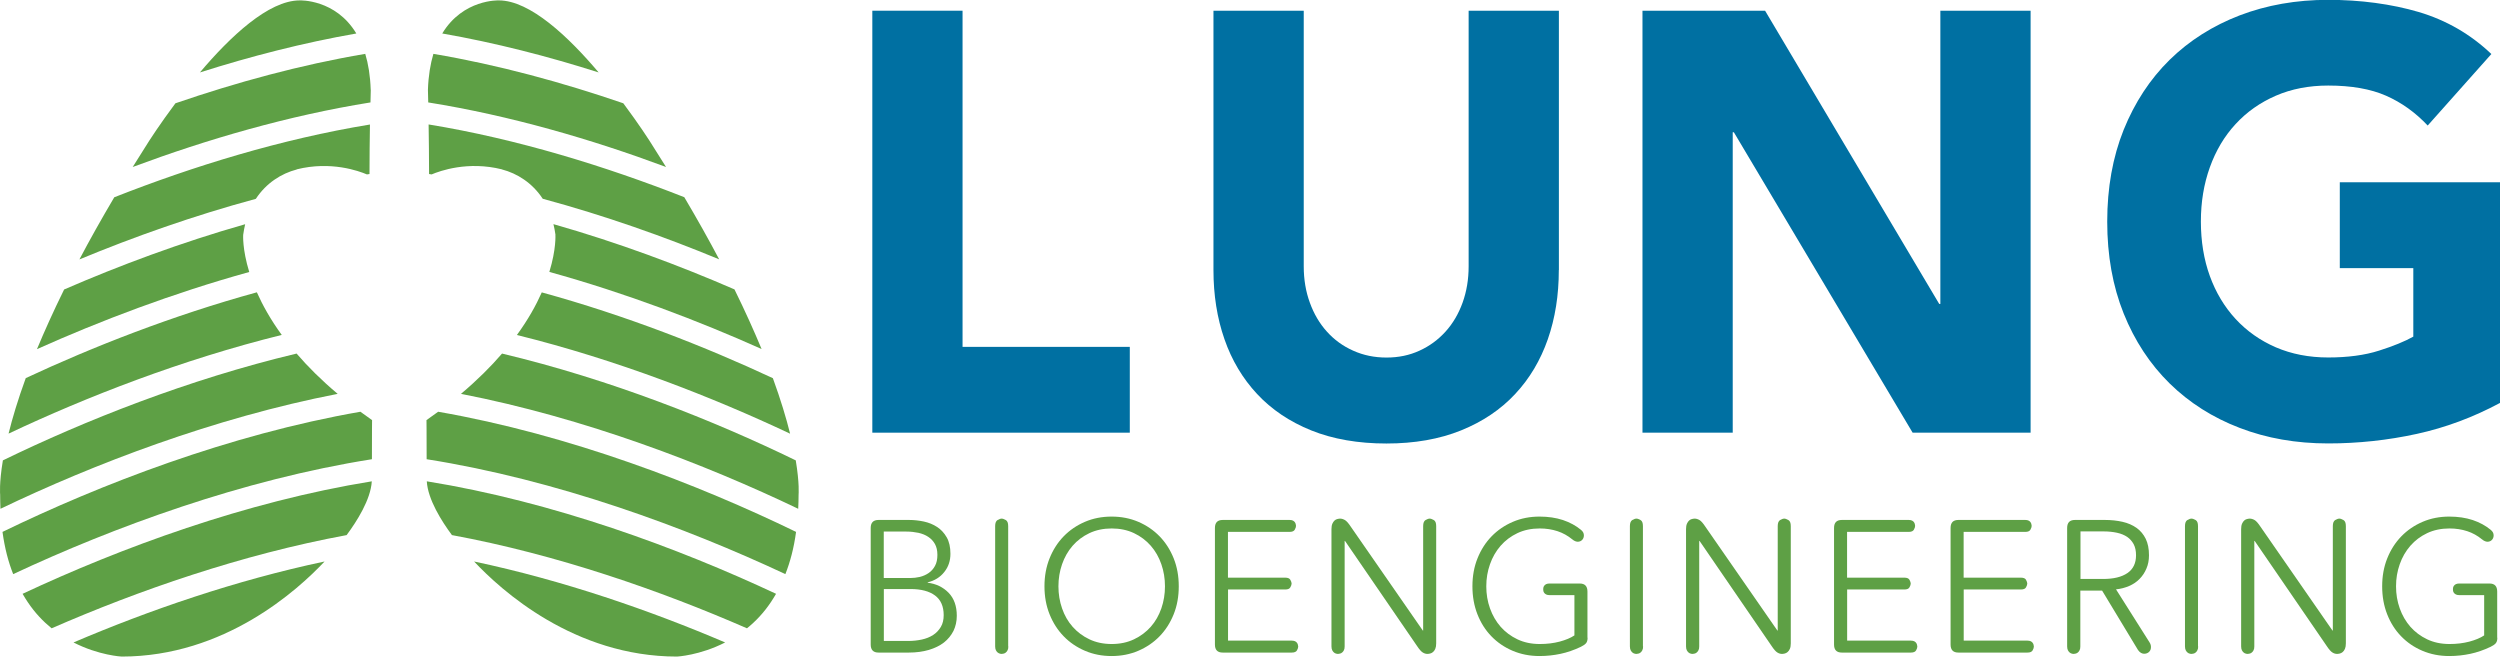 <svg width="99" height="26" viewBox="0 0 99 26" fill="none" xmlns="http://www.w3.org/2000/svg">
    <g clip-path="url(#clip0_986_29780)">
        <path d="M34.544 0.424H38.117V13.736H44.74V17.134H34.544V0.424Z" fill="#0070A2"/>
        <path d="M61.729 10.694C61.729 11.686 61.585 12.598 61.294 13.433C61.002 14.268 60.573 14.991 60 15.603C59.427 16.218 58.713 16.698 57.858 17.044C57.002 17.39 56.015 17.563 54.902 17.563C53.788 17.563 52.78 17.39 51.925 17.044C51.069 16.698 50.355 16.218 49.782 15.603C49.209 14.988 48.777 14.264 48.489 13.433C48.198 12.598 48.053 11.686 48.053 10.694V0.424H51.628V10.548C51.628 11.068 51.709 11.547 51.871 11.989C52.03 12.428 52.255 12.812 52.546 13.133C52.834 13.454 53.182 13.708 53.587 13.887C53.992 14.07 54.431 14.159 54.905 14.159C55.379 14.159 55.814 14.07 56.21 13.887C56.606 13.708 56.951 13.454 57.242 13.133C57.533 12.812 57.758 12.428 57.917 11.989C58.077 11.547 58.158 11.068 58.158 10.548V0.424H61.732V10.691L61.729 10.694Z" fill="#0070A2"/>
        <path d="M65.042 0.424H69.897L76.793 12.036H76.838V0.424H80.412V17.134H75.74L68.661 5.237H68.616V17.134H65.042V0.424Z" fill="#0070A2"/>
        <path d="M99 15.956C97.947 16.521 96.848 16.933 95.702 17.183C94.556 17.433 93.388 17.56 92.197 17.56C90.928 17.56 89.76 17.356 88.692 16.945C87.624 16.537 86.699 15.949 85.919 15.186C85.142 14.422 84.533 13.498 84.097 12.413C83.662 11.328 83.446 10.116 83.446 8.777C83.446 7.438 83.662 6.226 84.097 5.141C84.536 4.056 85.142 3.132 85.919 2.368C86.699 1.605 87.624 1.02 88.692 0.609C89.76 0.201 90.931 -0.006 92.197 -0.006C93.463 -0.006 94.691 0.155 95.783 0.476C96.875 0.801 97.833 1.354 98.658 2.139L96.137 4.971C95.648 4.452 95.099 4.059 94.487 3.79C93.874 3.521 93.112 3.388 92.197 3.388C91.435 3.388 90.742 3.521 90.123 3.79C89.505 4.059 88.974 4.43 88.53 4.913C88.086 5.392 87.747 5.964 87.51 6.625C87.272 7.287 87.155 8.001 87.155 8.774C87.155 9.547 87.272 10.28 87.51 10.932C87.747 11.584 88.086 12.15 88.53 12.632C88.974 13.111 89.505 13.486 90.123 13.754C90.742 14.02 91.435 14.156 92.197 14.156C92.959 14.156 93.646 14.067 94.213 13.884C94.778 13.705 95.228 13.52 95.567 13.331V10.617H92.656V7.219H99V15.953V15.956Z" fill="#0070A2"/>
        <path d="M21.997 9.3C21.976 9.151 21.949 9.012 21.916 8.876C24.466 9.602 26.906 10.514 29.085 11.46C29.508 12.32 29.862 13.108 30.159 13.822C27.662 12.703 24.779 11.606 21.754 10.768C22.033 9.859 21.994 9.296 21.994 9.296" fill="#5EA045"/>
        <path d="M21.453 11.578C24.785 12.493 27.95 13.736 30.606 14.976C30.918 15.832 31.137 16.565 31.288 17.174C28.215 15.724 24.43 14.246 20.469 13.266C20.913 12.657 21.228 12.088 21.453 11.581" fill="#5EA045"/>
        <path d="M26.81 26C22.735 26 19.836 23.369 18.774 22.235C22.297 22.98 25.739 24.17 28.716 25.441C27.707 25.957 26.81 26 26.81 26Z" fill="#5EA045"/>
        <path d="M19.875 6.706C18.528 6.369 17.42 6.767 17.093 6.907C17.06 6.9 17.024 6.894 16.991 6.891C16.991 6.211 16.982 5.512 16.973 4.928C20.49 5.503 23.989 6.588 27.098 7.809C27.614 8.681 28.073 9.5 28.479 10.27C26.324 9.377 23.953 8.536 21.492 7.871C21.078 7.24 20.478 6.866 19.875 6.709" fill="#5EA045"/>
        <path d="M16.901 19.06C21.901 19.866 26.867 21.703 30.732 23.515C30.666 23.629 30.597 23.74 30.525 23.848C30.243 24.269 29.919 24.609 29.58 24.881C26.15 23.385 22.06 21.959 17.897 21.19C17.492 20.645 16.943 19.78 16.901 19.06Z" fill="#5EA045"/>
        <path d="M9.63 9.3C9.651 9.151 9.678 9.012 9.708 8.879C7.157 9.606 4.717 10.518 2.539 11.464C2.116 12.323 1.762 13.111 1.464 13.826C3.961 12.707 6.845 11.609 9.87 10.771C9.591 9.862 9.63 9.3 9.63 9.3Z" fill="#5EA045"/>
        <path d="M10.173 11.575C6.842 12.49 3.676 13.733 1.02 14.973C0.708 15.829 0.489 16.562 0.339 17.171C3.412 15.721 7.196 14.243 11.157 13.263C10.713 12.654 10.398 12.082 10.173 11.578" fill="#5EA045"/>
        <path d="M4.816 26C8.892 26 11.791 23.366 12.853 22.235C9.33 22.98 5.888 24.17 2.911 25.441C3.919 25.957 4.816 26 4.816 26Z" fill="#5EA045"/>
        <path d="M11.752 6.706C13.099 6.369 14.206 6.768 14.53 6.907C14.563 6.9 14.599 6.894 14.632 6.891C14.632 6.211 14.641 5.512 14.65 4.931C11.133 5.506 7.634 6.588 4.525 7.812C4.009 8.684 3.55 9.504 3.145 10.273C5.3 9.38 7.67 8.539 10.131 7.874C10.545 7.244 11.145 6.87 11.749 6.712" fill="#5EA045"/>
        <path d="M14.726 19.06C9.726 19.866 4.759 21.703 0.894 23.515C0.96 23.629 1.029 23.74 1.101 23.848C1.383 24.269 1.708 24.609 2.044 24.881C5.474 23.385 9.564 21.959 13.726 21.19C14.131 20.645 14.681 19.78 14.723 19.06" fill="#5EA045"/>
        <path d="M11.869 0.016C10.632 0.016 9.111 1.456 7.916 2.869C9.918 2.232 12.007 1.694 14.11 1.326C13.288 -0.043 11.869 0.016 11.869 0.016Z" fill="#5EA045"/>
        <path d="M14.68 3.555C14.662 2.999 14.584 2.529 14.464 2.133C11.896 2.566 9.342 3.268 6.947 4.09C6.32 4.931 5.915 5.565 5.915 5.565C5.687 5.924 5.465 6.273 5.255 6.613C8.192 5.519 11.424 4.576 14.671 4.056C14.677 3.744 14.683 3.555 14.683 3.555" fill="#5EA045"/>
        <path d="M11.742 14.002C7.448 15.025 3.337 16.663 0.114 18.231C-0.039 19.152 0.006 19.588 0.006 19.588C0.006 19.78 0.012 19.965 0.018 20.148C3.706 18.379 8.481 16.546 13.372 15.597C12.721 15.05 12.187 14.515 11.742 13.998" fill="#5EA045"/>
        <path d="M14.734 16.636C14.575 16.524 14.422 16.416 14.272 16.305C9.078 17.208 3.955 19.189 0.099 21.063C0.186 21.703 0.33 22.253 0.522 22.735C4.483 20.88 9.588 18.998 14.728 18.185C14.728 17.096 14.734 16.633 14.734 16.633" fill="#5EA045"/>
        <path d="M16.889 16.636C17.048 16.524 17.201 16.416 17.351 16.305C22.546 17.208 27.668 19.189 31.524 21.063C31.438 21.703 31.291 22.253 31.101 22.735C27.14 20.88 22.036 18.998 16.895 18.185C16.895 17.096 16.889 16.633 16.889 16.633" fill="#5EA045"/>
        <path d="M19.884 14.002C24.178 15.025 28.29 16.663 31.512 18.231C31.666 19.152 31.624 19.588 31.624 19.588C31.624 19.783 31.618 19.965 31.609 20.148C27.92 18.379 23.146 16.546 18.255 15.597C18.903 15.05 19.44 14.515 19.884 13.998" fill="#5EA045"/>
        <path d="M16.946 3.555C16.964 2.999 17.045 2.529 17.162 2.133C19.731 2.566 22.285 3.268 24.683 4.09C25.31 4.931 25.715 5.565 25.715 5.565C25.943 5.924 26.165 6.273 26.375 6.613C23.437 5.519 20.205 4.576 16.958 4.056C16.952 3.744 16.946 3.555 16.946 3.555Z" fill="#5EA045"/>
        <path d="M19.755 0.016C20.991 0.016 22.513 1.456 23.707 2.869C21.706 2.232 19.617 1.694 17.513 1.326C18.339 -0.043 19.755 0.016 19.755 0.016Z" fill="#5EA045"/>
        <path d="M34.79 25.842C34.583 25.842 34.48 25.737 34.48 25.524V20.908C34.48 20.695 34.583 20.59 34.79 20.59H35.999C36.191 20.59 36.386 20.611 36.581 20.652C36.779 20.695 36.953 20.766 37.109 20.868C37.265 20.97 37.391 21.106 37.49 21.279C37.589 21.452 37.637 21.669 37.637 21.932C37.637 22.21 37.556 22.451 37.391 22.655C37.229 22.859 37.01 22.995 36.737 23.06V23.076C37.067 23.116 37.343 23.249 37.562 23.471C37.782 23.697 37.889 24.003 37.889 24.386C37.889 24.603 37.844 24.804 37.758 24.983C37.667 25.162 37.541 25.317 37.379 25.444C37.217 25.57 37.016 25.666 36.782 25.737C36.548 25.805 36.284 25.842 35.99 25.842H34.787H34.79ZM35 22.89H36.044C36.17 22.89 36.296 22.875 36.422 22.847C36.548 22.816 36.665 22.766 36.77 22.695C36.875 22.624 36.962 22.528 37.025 22.411C37.091 22.293 37.121 22.145 37.121 21.972C37.121 21.799 37.088 21.663 37.025 21.545C36.959 21.428 36.872 21.335 36.761 21.261C36.65 21.186 36.521 21.134 36.371 21.1C36.221 21.069 36.065 21.05 35.897 21.05H34.997V22.89H35ZM35 25.382H35.966C36.152 25.382 36.332 25.363 36.503 25.326C36.674 25.289 36.821 25.23 36.95 25.147C37.076 25.066 37.178 24.958 37.256 24.828C37.334 24.698 37.37 24.541 37.37 24.358C37.37 24.012 37.256 23.753 37.028 23.582C36.8 23.412 36.476 23.326 36.059 23.326H35V25.382Z" fill="#5EA045"/>
        <path d="M39.93 25.598C39.93 25.663 39.921 25.713 39.9 25.75C39.882 25.787 39.858 25.818 39.831 25.839C39.804 25.861 39.777 25.877 39.744 25.883C39.714 25.889 39.687 25.895 39.669 25.895C39.645 25.895 39.618 25.892 39.591 25.883C39.564 25.873 39.534 25.861 39.507 25.839C39.48 25.818 39.459 25.787 39.438 25.75C39.42 25.713 39.408 25.663 39.408 25.598V20.834C39.408 20.71 39.441 20.63 39.504 20.593C39.57 20.556 39.624 20.537 39.666 20.537C39.708 20.537 39.762 20.556 39.828 20.593C39.894 20.63 39.924 20.71 39.924 20.834V25.598H39.93Z" fill="#5EA045"/>
        <path d="M46.679 23.218C46.679 23.62 46.613 23.988 46.478 24.325C46.343 24.662 46.157 24.952 45.92 25.196C45.683 25.441 45.401 25.632 45.077 25.771C44.752 25.91 44.401 25.979 44.02 25.979C43.639 25.979 43.288 25.91 42.964 25.771C42.64 25.632 42.358 25.441 42.121 25.196C41.884 24.952 41.698 24.662 41.563 24.325C41.428 23.988 41.361 23.62 41.361 23.218C41.361 22.816 41.428 22.448 41.563 22.111C41.698 21.774 41.884 21.483 42.121 21.239C42.358 20.995 42.64 20.803 42.964 20.664C43.288 20.525 43.639 20.457 44.02 20.457C44.401 20.457 44.752 20.525 45.077 20.664C45.401 20.803 45.683 20.995 45.92 21.239C46.157 21.483 46.343 21.774 46.478 22.111C46.613 22.448 46.679 22.816 46.679 23.218ZM46.133 23.218C46.133 22.912 46.085 22.618 45.989 22.343C45.893 22.065 45.755 21.823 45.572 21.613C45.389 21.403 45.167 21.236 44.906 21.112C44.645 20.989 44.35 20.927 44.023 20.927C43.696 20.927 43.402 20.989 43.141 21.112C42.88 21.236 42.658 21.403 42.475 21.613C42.292 21.823 42.154 22.068 42.058 22.343C41.962 22.621 41.914 22.912 41.914 23.218C41.914 23.524 41.962 23.818 42.058 24.093C42.154 24.371 42.292 24.612 42.475 24.819C42.658 25.026 42.88 25.193 43.141 25.317C43.402 25.441 43.696 25.503 44.023 25.503C44.35 25.503 44.645 25.441 44.906 25.317C45.167 25.193 45.389 25.026 45.572 24.819C45.755 24.612 45.893 24.368 45.989 24.093C46.085 23.814 46.133 23.524 46.133 23.218Z" fill="#5EA045"/>
        <path d="M48.63 23.344V25.369H51.157C51.211 25.369 51.252 25.379 51.286 25.394C51.319 25.413 51.346 25.431 51.361 25.456C51.379 25.481 51.391 25.505 51.397 25.533C51.403 25.561 51.409 25.583 51.409 25.604C51.409 25.645 51.394 25.694 51.361 25.753C51.328 25.811 51.261 25.842 51.157 25.842H48.42C48.213 25.842 48.111 25.737 48.111 25.524V20.908C48.111 20.695 48.213 20.59 48.42 20.59H51.069C51.123 20.59 51.166 20.599 51.199 20.615C51.231 20.633 51.258 20.652 51.274 20.676C51.292 20.701 51.304 20.726 51.31 20.754C51.316 20.782 51.322 20.803 51.322 20.825C51.322 20.865 51.307 20.915 51.274 20.973C51.243 21.032 51.175 21.063 51.069 21.063H48.627V22.875H50.895C51.001 22.875 51.069 22.905 51.099 22.964C51.13 23.023 51.148 23.069 51.148 23.106C51.148 23.147 51.133 23.196 51.099 23.255C51.069 23.314 51.001 23.344 50.895 23.344H48.627H48.63Z" fill="#5EA045"/>
        <path d="M53.263 21.422H53.248V25.598C53.248 25.663 53.239 25.713 53.218 25.75C53.2 25.787 53.176 25.818 53.149 25.839C53.122 25.861 53.095 25.877 53.062 25.883C53.032 25.889 53.005 25.895 52.987 25.895C52.963 25.895 52.936 25.892 52.909 25.883C52.879 25.877 52.852 25.861 52.825 25.839C52.798 25.818 52.777 25.787 52.756 25.75C52.738 25.713 52.726 25.663 52.726 25.598V20.955C52.726 20.865 52.738 20.794 52.762 20.738C52.786 20.683 52.816 20.642 52.849 20.612C52.882 20.581 52.921 20.562 52.96 20.553C53.002 20.544 53.035 20.537 53.065 20.537C53.128 20.537 53.191 20.556 53.257 20.593C53.323 20.63 53.401 20.72 53.497 20.865L56.342 24.968H56.357V20.834C56.357 20.71 56.39 20.63 56.453 20.593C56.516 20.556 56.573 20.537 56.615 20.537C56.657 20.537 56.711 20.556 56.777 20.593C56.843 20.63 56.873 20.71 56.873 20.834V25.478C56.873 25.567 56.861 25.638 56.837 25.694C56.813 25.75 56.783 25.79 56.747 25.821C56.711 25.852 56.672 25.87 56.633 25.88C56.591 25.889 56.558 25.895 56.528 25.895C56.465 25.895 56.402 25.877 56.342 25.839C56.279 25.802 56.201 25.713 56.105 25.567L53.26 21.418L53.263 21.422Z" fill="#5EA045"/>
        <path d="M62.869 25.249C62.869 25.342 62.851 25.416 62.812 25.465C62.773 25.515 62.704 25.564 62.602 25.614C62.329 25.744 62.059 25.836 61.795 25.892C61.531 25.948 61.255 25.979 60.967 25.979C60.582 25.979 60.228 25.91 59.901 25.771C59.574 25.632 59.295 25.441 59.058 25.196C58.821 24.952 58.638 24.662 58.506 24.325C58.374 23.988 58.308 23.62 58.308 23.218C58.308 22.816 58.374 22.448 58.509 22.111C58.644 21.774 58.83 21.483 59.067 21.239C59.304 20.995 59.586 20.803 59.91 20.664C60.234 20.525 60.585 20.457 60.967 20.457C61.309 20.457 61.615 20.503 61.891 20.593C62.167 20.686 62.407 20.816 62.608 20.983C62.686 21.047 62.722 21.119 62.722 21.199C62.722 21.273 62.698 21.335 62.653 21.381C62.608 21.428 62.548 21.453 62.476 21.453C62.452 21.453 62.422 21.446 62.386 21.434C62.35 21.422 62.308 21.397 62.26 21.357C62.086 21.215 61.894 21.106 61.678 21.035C61.462 20.964 61.228 20.927 60.972 20.927C60.645 20.927 60.351 20.989 60.09 21.112C59.829 21.236 59.607 21.403 59.424 21.613C59.241 21.823 59.1 22.068 59.004 22.343C58.905 22.621 58.857 22.912 58.857 23.218C58.857 23.524 58.905 23.818 59.004 24.093C59.103 24.371 59.244 24.612 59.424 24.819C59.607 25.026 59.829 25.193 60.09 25.317C60.351 25.441 60.645 25.503 60.972 25.503C61.261 25.503 61.525 25.471 61.765 25.407C62.005 25.342 62.2 25.261 62.347 25.162V23.567H61.36C61.306 23.567 61.264 23.558 61.231 23.542C61.198 23.524 61.17 23.505 61.153 23.481C61.135 23.456 61.123 23.431 61.117 23.403C61.111 23.375 61.111 23.354 61.111 23.332C61.111 23.317 61.111 23.295 61.117 23.27C61.123 23.242 61.135 23.218 61.153 23.193C61.17 23.168 61.198 23.147 61.231 23.131C61.264 23.116 61.309 23.107 61.36 23.107H62.554C62.761 23.107 62.863 23.212 62.863 23.425V25.258L62.869 25.249Z" fill="#5EA045"/>
        <path d="M65.066 25.598C65.066 25.663 65.057 25.713 65.036 25.75C65.018 25.787 64.994 25.818 64.967 25.839C64.94 25.861 64.913 25.877 64.88 25.883C64.85 25.889 64.823 25.895 64.805 25.895C64.781 25.895 64.754 25.892 64.727 25.883C64.697 25.877 64.67 25.861 64.643 25.839C64.616 25.818 64.595 25.787 64.574 25.75C64.556 25.713 64.544 25.663 64.544 25.598V20.834C64.544 20.71 64.577 20.63 64.64 20.593C64.703 20.556 64.76 20.537 64.802 20.537C64.844 20.537 64.898 20.556 64.964 20.593C65.03 20.63 65.06 20.71 65.06 20.834V25.598H65.066Z" fill="#5EA045"/>
        <path d="M67.304 21.422H67.289V25.598C67.289 25.663 67.28 25.713 67.259 25.75C67.241 25.787 67.217 25.818 67.19 25.839C67.163 25.861 67.136 25.877 67.103 25.883C67.073 25.889 67.046 25.895 67.028 25.895C67.004 25.895 66.977 25.892 66.95 25.883C66.92 25.877 66.893 25.861 66.866 25.839C66.839 25.818 66.818 25.787 66.797 25.75C66.779 25.713 66.767 25.663 66.767 25.598V20.955C66.767 20.865 66.779 20.794 66.803 20.738C66.827 20.683 66.857 20.642 66.89 20.612C66.923 20.581 66.962 20.562 67.001 20.553C67.043 20.544 67.076 20.537 67.106 20.537C67.169 20.537 67.232 20.556 67.298 20.593C67.364 20.63 67.442 20.72 67.538 20.865L70.383 24.968H70.398V20.834C70.398 20.71 70.431 20.63 70.494 20.593C70.557 20.556 70.614 20.537 70.656 20.537C70.698 20.537 70.752 20.556 70.818 20.593C70.885 20.63 70.915 20.71 70.915 20.834V25.478C70.915 25.567 70.903 25.638 70.879 25.694C70.855 25.75 70.824 25.79 70.788 25.821C70.752 25.852 70.713 25.87 70.674 25.88C70.632 25.889 70.599 25.895 70.569 25.895C70.506 25.895 70.443 25.877 70.383 25.839C70.32 25.802 70.242 25.713 70.146 25.567L67.301 21.418L67.304 21.422Z" fill="#5EA045"/>
        <path d="M73.147 23.344V25.369H75.674C75.728 25.369 75.77 25.379 75.803 25.394C75.836 25.413 75.863 25.431 75.878 25.456C75.896 25.481 75.908 25.505 75.914 25.533C75.92 25.561 75.926 25.583 75.926 25.604C75.926 25.645 75.911 25.694 75.878 25.753C75.845 25.811 75.779 25.842 75.674 25.842H72.937C72.73 25.842 72.628 25.737 72.628 25.524V20.908C72.628 20.695 72.73 20.59 72.937 20.59H75.587C75.641 20.59 75.683 20.599 75.716 20.615C75.749 20.633 75.776 20.652 75.791 20.676C75.809 20.701 75.821 20.726 75.827 20.754C75.833 20.782 75.839 20.803 75.839 20.825C75.839 20.865 75.824 20.915 75.791 20.973C75.761 21.032 75.692 21.063 75.587 21.063H73.144V22.875H75.413C75.518 22.875 75.587 22.905 75.617 22.964C75.647 23.023 75.665 23.069 75.665 23.106C75.665 23.147 75.65 23.196 75.617 23.255C75.587 23.314 75.518 23.344 75.413 23.344H73.144H73.147Z" fill="#5EA045"/>
        <path d="M77.763 23.344V25.369H80.289C80.343 25.369 80.385 25.379 80.418 25.394C80.451 25.413 80.478 25.431 80.493 25.456C80.511 25.481 80.523 25.505 80.529 25.533C80.535 25.561 80.541 25.583 80.541 25.604C80.541 25.645 80.526 25.694 80.493 25.753C80.46 25.811 80.394 25.842 80.289 25.842H77.552C77.345 25.842 77.243 25.737 77.243 25.524V20.908C77.243 20.695 77.345 20.59 77.552 20.59H80.202C80.256 20.59 80.298 20.599 80.331 20.615C80.364 20.633 80.391 20.652 80.406 20.676C80.424 20.701 80.436 20.726 80.442 20.754C80.448 20.782 80.454 20.803 80.454 20.825C80.454 20.865 80.439 20.915 80.406 20.973C80.376 21.032 80.307 21.063 80.202 21.063H77.76V22.875H80.028C80.133 22.875 80.202 22.905 80.232 22.964C80.262 23.023 80.28 23.069 80.28 23.106C80.28 23.147 80.265 23.196 80.232 23.255C80.202 23.314 80.133 23.344 80.028 23.344H77.76H77.763Z" fill="#5EA045"/>
        <path d="M83.245 23.388H82.381V25.598C82.381 25.663 82.372 25.713 82.351 25.75C82.333 25.787 82.309 25.818 82.282 25.839C82.255 25.861 82.228 25.876 82.195 25.883C82.165 25.889 82.138 25.895 82.12 25.895C82.096 25.895 82.069 25.892 82.042 25.883C82.012 25.876 81.985 25.861 81.958 25.839C81.931 25.818 81.91 25.787 81.889 25.75C81.871 25.713 81.859 25.663 81.859 25.598V20.908C81.859 20.695 81.961 20.59 82.168 20.59H83.356C83.605 20.59 83.836 20.615 84.052 20.664C84.266 20.713 84.452 20.794 84.608 20.905C84.764 21.017 84.884 21.162 84.971 21.338C85.058 21.517 85.1 21.734 85.1 21.99C85.1 22.182 85.067 22.358 84.998 22.516C84.932 22.674 84.839 22.813 84.725 22.927C84.611 23.044 84.473 23.137 84.314 23.205C84.154 23.273 83.983 23.32 83.794 23.338L85.121 25.437C85.16 25.496 85.178 25.558 85.178 25.623C85.178 25.703 85.154 25.765 85.103 25.815C85.052 25.864 84.986 25.889 84.905 25.889C84.866 25.889 84.827 25.876 84.785 25.855C84.743 25.833 84.704 25.793 84.665 25.74L83.239 23.381L83.245 23.388ZM82.381 22.927H83.281C83.698 22.927 84.019 22.85 84.248 22.692C84.473 22.538 84.587 22.303 84.587 21.99C84.587 21.817 84.557 21.672 84.494 21.551C84.43 21.434 84.344 21.335 84.236 21.261C84.124 21.186 83.989 21.131 83.833 21.097C83.674 21.063 83.5 21.044 83.308 21.044H82.387V22.921L82.381 22.927Z" fill="#5EA045"/>
        <path d="M87.047 25.598C87.047 25.663 87.038 25.713 87.017 25.75C86.999 25.787 86.975 25.818 86.948 25.839C86.921 25.861 86.894 25.877 86.861 25.883C86.831 25.889 86.804 25.895 86.786 25.895C86.762 25.895 86.735 25.892 86.708 25.883C86.678 25.877 86.651 25.861 86.624 25.839C86.597 25.818 86.576 25.787 86.555 25.75C86.537 25.713 86.525 25.663 86.525 25.598V20.834C86.525 20.71 86.558 20.63 86.621 20.593C86.684 20.556 86.741 20.537 86.783 20.537C86.825 20.537 86.879 20.556 86.945 20.593C87.011 20.63 87.041 20.71 87.041 20.834V25.598H87.047Z" fill="#5EA045"/>
        <path d="M89.286 21.422H89.271V25.598C89.271 25.663 89.262 25.713 89.241 25.75C89.223 25.787 89.199 25.818 89.172 25.839C89.145 25.861 89.118 25.877 89.085 25.883C89.055 25.889 89.028 25.895 89.01 25.895C88.986 25.895 88.959 25.892 88.932 25.883C88.902 25.877 88.875 25.861 88.848 25.839C88.821 25.818 88.8 25.787 88.779 25.75C88.761 25.713 88.749 25.663 88.749 25.598V20.955C88.749 20.865 88.761 20.794 88.785 20.738C88.809 20.683 88.839 20.642 88.872 20.612C88.905 20.581 88.944 20.562 88.983 20.553C89.025 20.544 89.058 20.537 89.088 20.537C89.151 20.537 89.214 20.556 89.28 20.593C89.346 20.63 89.424 20.72 89.52 20.865L92.365 24.968H92.38V20.834C92.38 20.71 92.413 20.63 92.476 20.593C92.539 20.556 92.596 20.537 92.638 20.537C92.68 20.537 92.734 20.556 92.8 20.593C92.866 20.63 92.896 20.71 92.896 20.834V25.478C92.896 25.567 92.884 25.638 92.86 25.694C92.836 25.75 92.806 25.79 92.77 25.821C92.734 25.852 92.695 25.87 92.656 25.88C92.614 25.889 92.581 25.895 92.551 25.895C92.488 25.895 92.425 25.877 92.365 25.839C92.302 25.802 92.224 25.713 92.128 25.567L89.283 21.418L89.286 21.422Z" fill="#5EA045"/>
        <path d="M98.895 25.249C98.895 25.342 98.877 25.416 98.838 25.465C98.799 25.515 98.73 25.564 98.628 25.614C98.355 25.744 98.085 25.836 97.821 25.892C97.556 25.948 97.28 25.979 96.992 25.979C96.608 25.979 96.254 25.91 95.927 25.771C95.6 25.632 95.321 25.441 95.084 25.196C94.847 24.952 94.664 24.662 94.532 24.325C94.4 23.988 94.334 23.62 94.334 23.218C94.334 22.816 94.4 22.448 94.535 22.111C94.67 21.774 94.856 21.483 95.093 21.239C95.33 20.995 95.612 20.803 95.936 20.664C96.26 20.525 96.611 20.457 96.992 20.457C97.335 20.457 97.641 20.503 97.917 20.593C98.193 20.686 98.433 20.816 98.634 20.983C98.712 21.047 98.748 21.119 98.748 21.199C98.748 21.273 98.724 21.335 98.679 21.381C98.634 21.428 98.574 21.453 98.502 21.453C98.478 21.453 98.448 21.446 98.412 21.434C98.376 21.422 98.334 21.397 98.286 21.357C98.112 21.215 97.92 21.106 97.704 21.035C97.487 20.964 97.253 20.927 96.998 20.927C96.671 20.927 96.377 20.989 96.116 21.112C95.855 21.236 95.633 21.403 95.45 21.613C95.267 21.823 95.126 22.068 95.03 22.343C94.931 22.621 94.883 22.912 94.883 23.218C94.883 23.524 94.931 23.818 95.03 24.093C95.129 24.371 95.27 24.612 95.45 24.819C95.633 25.026 95.855 25.193 96.116 25.317C96.377 25.441 96.671 25.503 96.998 25.503C97.287 25.503 97.55 25.471 97.791 25.407C98.031 25.342 98.226 25.261 98.373 25.162V23.567H97.385C97.332 23.567 97.29 23.558 97.256 23.542C97.223 23.524 97.196 23.505 97.178 23.481C97.16 23.456 97.148 23.431 97.142 23.403C97.136 23.375 97.136 23.354 97.136 23.332C97.136 23.317 97.136 23.295 97.142 23.27C97.148 23.242 97.16 23.218 97.178 23.193C97.196 23.168 97.223 23.147 97.256 23.131C97.29 23.116 97.335 23.107 97.385 23.107H98.58C98.787 23.107 98.889 23.212 98.889 23.425V25.258L98.895 25.249Z" fill="#5EA045"/>
    </g>
    <defs>
        <clipPath id="clip0_986_29780">
            <rect width="99" height="26" fill="white"/>
        </clipPath>
    </defs>
</svg>
